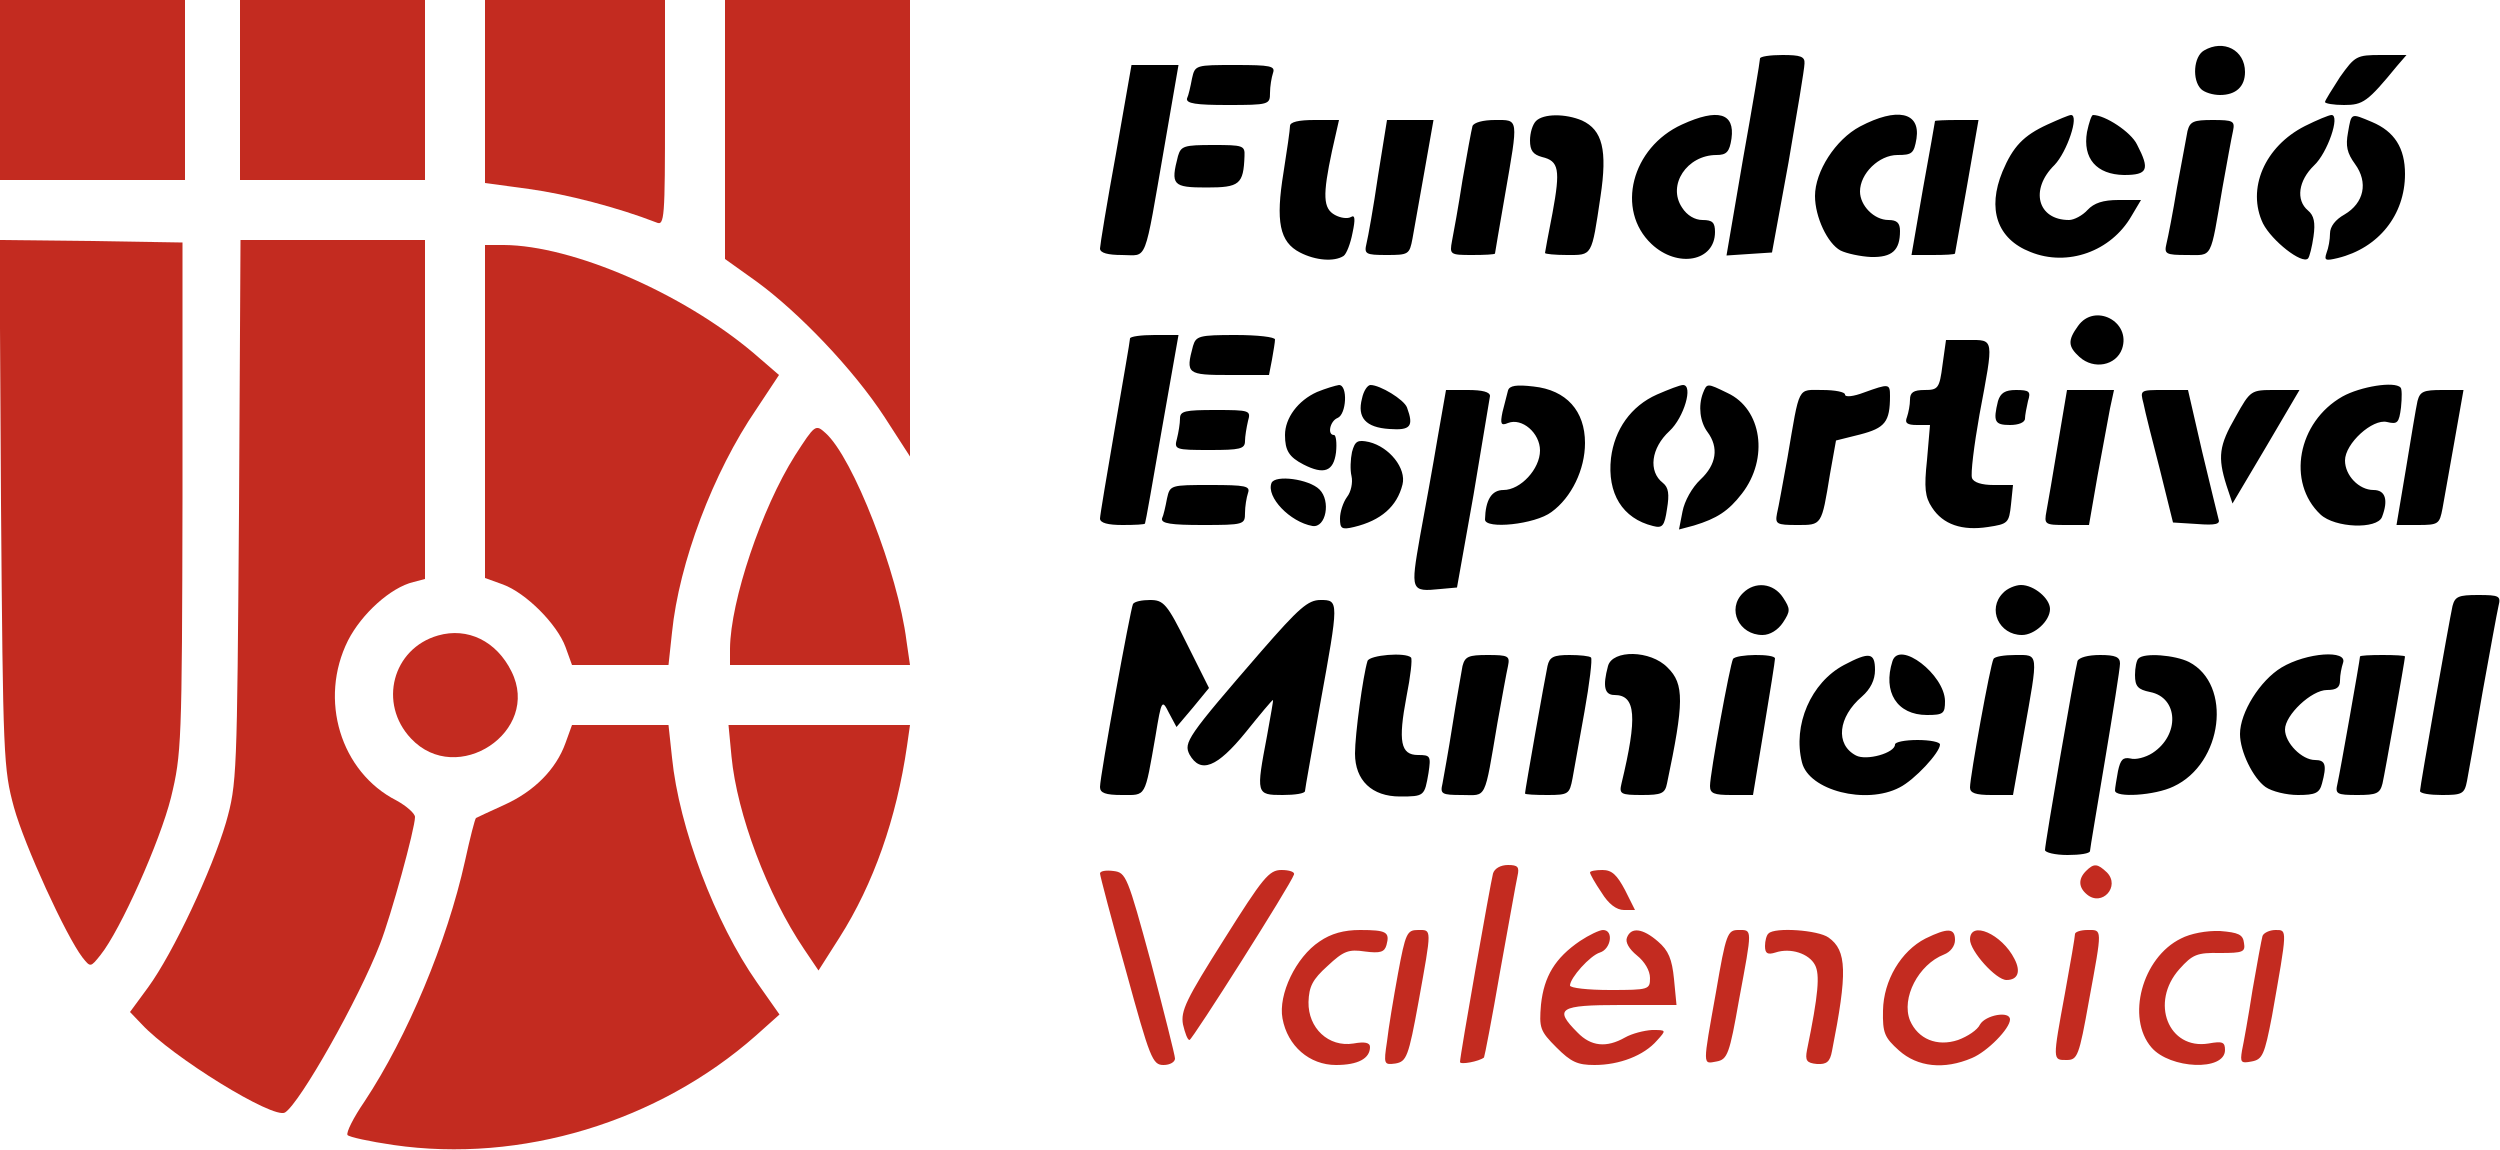 <svg xmlns="http://www.w3.org/2000/svg" width="666.667" height="306.667" version="1.0" viewBox="0 0 500 230"><path fill="#c32b20" d="M0 18v18h37V0H0v18zM48 18v18h37V0H48v18zM97 18.3v18.3l8.8 1.2c7.4 1 17.8 3.7 25.5 6.7 1.6.7 1.7-.8 1.7-21.9V0H97v18.3zM145 25.9v25.9l6.3 4.5c8.5 6.2 19.4 17.6 25.6 27.1l5.1 7.9V0h-37v25.9z"/><path d="M440.8 10.1c-2.1 1.2-2.4 5.9-.6 7.7.7.7 2.4 1.2 3.8 1.2 3.2 0 5-1.7 5-4.6 0-4.4-4.3-6.6-8.2-4.3zM352 11.7c0 .5-1.5 9.5-3.4 20.1l-3.3 19.3 4.5-.3 4.6-.3 3.3-18c1.7-9.9 3.2-18.8 3.2-19.8.1-1.4-.8-1.7-4.4-1.7-2.5 0-4.5.3-4.5.7zM468 15.4c-1.6 2.5-3 4.7-3 5 0 .3 1.7.6 3.8.6 3.8 0 4.7-.6 10.6-7.8l1.9-2.2h-5.1c-4.9 0-5.2.2-8.2 4.4zM223.2 30.7c-1.8 9.8-3.2 18.4-3.2 19 0 .9 1.6 1.3 4.4 1.3 5.2 0 4.3 2.3 8.5-21.8l2.8-16.2h-9.4l-3.1 17.7zM238.4 15.7c-.3 1.6-.7 3.4-1 4-.2 1 1.8 1.3 8.1 1.3 8.3 0 8.5-.1 8.5-2.4 0-1.3.3-3.1.6-4 .5-1.4-.5-1.6-7.5-1.6-8 0-8.1 0-8.7 2.7zM307.2 24.2c-.7.7-1.2 2.4-1.2 3.9 0 2 .6 2.8 2.4 3.3 3.4.8 3.7 2.5 2.1 11.2-.8 4.1-1.5 7.8-1.5 8 0 .2 2 .4 4.4.4 5.1 0 4.9.4 6.7-11.7 1.4-9.3.4-13.3-3.7-15.2-3.3-1.4-7.7-1.4-9.2.1zM336.4 24.9c-10.1 4.6-13.3 17.1-6.1 23.9 5.2 4.9 12.7 3.5 12.7-2.4 0-1.9-.5-2.4-2.5-2.4-1.5 0-3.1-.9-4.1-2.5-3-4.5 1-10.5 6.9-10.5 2 0 2.6-.6 3-3.3.7-5.1-2.7-6.1-9.9-2.8zM372 25.3c-4.9 2.6-9 9-9 13.9 0 4.2 2.5 9.5 5.1 10.9 1.2.6 4 1.2 6.1 1.3 4.2.1 5.8-1.3 5.8-5.2 0-1.6-.6-2.2-2.3-2.2-2.9 0-5.7-2.9-5.7-5.7 0-3.6 3.8-7.3 7.5-7.3 2.9 0 3.3-.3 3.8-3.3.8-5.3-3.9-6.3-11.3-2.4zM409.5 24.9c-4.8 2.2-6.9 4.4-9 9.4-3.1 7.5-1.1 13.5 5.6 16.1 7.4 3 16.1-.1 20.2-7.2l1.9-3.2h-4.5c-3.1 0-4.9.6-6.2 2-1 1.1-2.7 2-3.7 2-6.3 0-7.9-6.1-2.9-11 2.5-2.6 5-10 3.3-10-.4 0-2.5.9-4.7 1.9z"/><path d="M417.4 26.4c-.9 5.3 1.9 8.5 7.4 8.6 4.8 0 5.2-1.1 2.6-6.1-1.2-2.5-6.4-5.9-8.8-5.9-.3 0-.8 1.5-1.2 3.4zM461 25.2c-8.1 4.1-11.7 12.6-8.4 19.5 1.8 3.5 7.8 8.2 9 7 .3-.3.8-2.3 1.1-4.4.4-2.8.1-4.2-1.1-5.2-2.5-2.1-1.9-6 1.2-9 2.7-2.5 5.3-10.1 3.5-10.1-.5 0-2.9 1-5.3 2.2zM469.6 26.5c-.5 2.7-.2 4.1 1.4 6.3 2.7 3.7 1.8 7.8-2.1 10.1-1.8 1-2.9 2.4-2.9 3.8 0 1.2-.3 2.9-.7 3.9-.5 1.5-.2 1.6 2.3 1 8.1-2 13.4-8.6 13.4-16.8 0-5.2-2.1-8.5-6.6-10.4-4.3-1.8-4.1-1.9-4.8 2.1zM258 25.2c0 .7-.6 4.9-1.3 9.3-1.6 9.8-.8 13.9 3.3 16 3.1 1.6 6.8 1.9 8.7.7.6-.4 1.4-2.5 1.8-4.6.6-2.8.5-3.7-.3-3.2-.7.4-2.1.2-3.2-.4-2.4-1.3-2.5-3.9-.6-12.8l1.4-6.2h-4.9c-3.2 0-4.9.4-4.9 1.2zM275.6 35.2c-.9 6.2-2 12.3-2.3 13.5-.5 2.1-.2 2.3 4 2.3 4.4 0 4.6-.1 5.2-3.3.3-1.7 1.4-7.8 2.4-13.5l1.8-10.2h-9.3l-1.8 11.2zM294.5 25.2c-.2.7-1.1 5.6-2 10.8-.8 5.2-1.8 10.7-2.1 12.2-.5 2.7-.4 2.8 4 2.8 2.5 0 4.6-.1 4.6-.3 0-.1.9-5.4 2-11.7 2.7-15.6 2.8-15-2-15-2.4 0-4.2.5-4.5 1.2zM387 24.2c0 .2-1.1 6.3-2.4 13.5L382.3 51h4.3c2.4 0 4.4-.1 4.4-.3 0-.1 1.1-6.2 2.4-13.5l2.3-13.2h-4.3c-2.4 0-4.4.1-4.4.2zM437.5 26.2c-.2 1.3-1.2 6.3-2.1 11.3-.8 4.9-1.8 10-2.1 11.2-.5 2.1-.2 2.3 4.1 2.3 5.2 0 4.6 1.1 7.1-13.5.9-5 1.8-10 2.1-11.3.4-2 .1-2.2-4.1-2.2-3.8 0-4.5.3-5 2.2zM235.6 31.2c-1.5 5.8-1.1 6.3 5.7 6.3 6.6 0 7.4-.6 7.6-6.3.1-2.1-.3-2.2-6.3-2.2-5.8 0-6.4.2-7 2.2z"/><path fill="#c32b20" d="M.2 100.7c.4 50.7.5 53.1 2.6 60.8 2.1 7.6 10.4 25.7 13.7 30 1.6 2 1.6 2 3.6-.5 4-5 11.9-22.7 14.1-31.5 2.1-8.7 2.2-10.7 2.3-60v-51l-18.3-.3L-.1 48l.3 52.7z"/><path fill="#c32b20" d="M47.8 102.2c-.4 53-.4 54.5-2.6 62.3-2.8 9.5-10.5 26-15.6 33l-3.6 4.9 2.3 2.4c6.1 6.6 26.4 19.1 28.7 17.7 3-1.9 14.7-22.6 19-33.7 2.2-5.6 7-23.1 7-25.4 0-.7-1.7-2.2-3.7-3.3-11.2-5.7-15.6-20.2-9.7-32 2.7-5.3 8.5-10.6 13.1-11.7l2.3-.6V48H48.1l-.3 54.2zM97 82.3v33.3l3.6 1.3c4.6 1.7 10.8 7.9 12.5 12.5l1.3 3.6H133.7l.7-6.5c1.4-13.9 8.2-32 16.9-44.7l4.5-6.8-5.1-4.4c-14.2-12-36.2-21.5-49.9-21.6H97v33.3z"/><path d="M415.6 65.2c-2.1 2.9-2 4.1.3 6.2 2.9 2.6 7.3 1.7 8.5-1.6 1.9-5.5-5.5-9.3-8.8-4.6zM226 67.7c0 .5-1.4 8.4-3 17.8-1.6 9.3-3 17.6-3 18.2 0 .9 1.6 1.3 4.5 1.3 2.5 0 4.5-.1 4.5-.3.1-.1 1.6-8.6 3.4-19l3.3-18.7h-4.8c-2.7 0-4.9.3-4.9.7zM238.6 69.2c-1.5 5.6-1.2 5.8 7.3 5.8h7.9l.6-3.1c.3-1.7.6-3.5.6-4s-3.5-.9-7.9-.9c-7.3 0-7.9.2-8.5 2.2zM388.5 73c-.6 4.7-.9 5-3.6 5-2.2 0-2.9.5-2.9 1.9 0 1.1-.3 2.6-.6 3.5-.5 1.2 0 1.6 2 1.6h2.6l-.6 7c-.6 5.6-.4 7.4 1 9.5 2.2 3.4 6 4.7 11.2 3.9 4-.6 4.2-.8 4.6-4.5l.4-3.9h-3.9c-2.3 0-4-.5-4.3-1.4-.3-.8.4-6.5 1.5-12.7 2.9-15.5 3-14.9-2.3-14.9h-4.4l-.7 5zM263.4 78.4c-3.8 1.7-6.4 5.2-6.4 8.6 0 3.1.8 4.4 3.7 5.9 4.1 2.1 6 1.4 6.5-2.4.2-1.9 0-3.5-.4-3.5-1.4 0-.8-2.8.7-3.4 1.8-.7 2.1-6.6.3-6.6-.7.1-2.7.7-4.4 1.4zM272.4 79.7c-1 3.8.7 5.8 5.5 6.1 4.2.3 4.9-.5 3.5-4.3-.6-1.6-5.4-4.5-7.3-4.5-.6 0-1.4 1.2-1.7 2.7zM301.6 78.1c-.2.8-.7 2.7-1.1 4.3-.5 2.4-.3 2.8 1.1 2.2 2.8-1.1 6.4 2 6.4 5.5 0 3.7-3.9 7.9-7.3 7.9-2.4 0-3.6 2-3.7 5.9 0 2 10 1 13.3-1.5 4-2.9 6.7-8.5 6.7-13.8 0-6.4-3.7-10.6-10.3-11.3-3.4-.4-4.8-.2-5.1.8zM331.4 78.9c-5.2 2.3-8.5 7-9.2 12.7-.8 7.1 2.3 12.1 8.4 13.6 1.9.5 2.3 0 2.8-3.4.5-3 .3-4.3-.8-5.2-3-2.3-2.4-7 1.3-10.4 2.9-2.7 4.8-9.2 2.7-9.2-.6 0-2.9.9-5.2 1.9zM340.6 78.6c-1 2.6-.6 5.8.9 7.8 2.3 3.1 1.8 6.5-1.4 9.5-1.7 1.6-3.2 4.3-3.6 6.4l-.7 3.6 3-.8c4.6-1.4 6.9-2.9 9.6-6.4 5.4-7 4-16.9-2.9-20.1-4.1-2-4.1-2-4.9 0zM372.8 78.5c-2.1.8-3.8 1-3.8.4 0-.5-2-.9-4.5-.9-5.1 0-4.5-1.1-7 13.5-.9 4.9-1.8 10-2.1 11.2-.4 2.1-.1 2.3 4 2.3 5 0 4.9.2 6.6-10.2l1.2-6.7 4.8-1.2c5-1.3 6-2.5 6-7.7 0-2.5-.2-2.5-5.2-.7zM468.5 79.3c-9 5.1-11.2 17.2-4.4 23.6 2.9 2.7 11.3 3 12.3.5 1.3-3.4.7-5.4-1.7-5.4-2.9 0-5.7-2.9-5.7-5.9 0-3.4 5.5-8.4 8.4-7.7 2.1.5 2.4.2 2.8-2.9.2-2 .2-3.8-.1-4-1.2-1.3-8-.2-11.6 1.8zM287.5 87.7c-.9 5.4-2.5 14.2-3.5 19.6-1.9 10.9-1.9 11.1 4.1 10.5l3.3-.3 3.3-18.5c1.7-10.2 3.2-19.1 3.3-19.8 0-.8-1.5-1.2-4.4-1.2h-4.4l-1.7 9.7z"/><path d="M399.6 80.2c-1 4.1-.7 4.8 2.4 4.8 1.7 0 3-.5 3-1.3 0-.6.3-2.2.6-3.5.6-1.9.3-2.2-2.4-2.2-2.2 0-3.1.6-3.6 2.2zM411.6 88.7c-1 6-2 12-2.3 13.5-.5 2.7-.4 2.8 4 2.8h4.5l1.7-9.8c1-5.3 2.1-11.4 2.5-13.5l.8-3.7h-9.4l-1.8 10.7zM428.7 80.7c.3 1.6 1.8 7.5 3.3 13.3l2.6 10.5 4.8.3c3.8.3 4.7 0 4.3-1-.2-.8-1.7-6.9-3.3-13.6L437.6 78h-4.8c-4.8 0-4.8 0-4.1 2.7zM447.1 83.4c-3.3 5.7-3.6 8-1.8 13.7l1.2 3.6 6.7-11.3 6.7-11.4H455c-4.8 0-4.9 0-7.9 5.4zM483.5 80.2c-.3 1.3-1.3 7.4-2.3 13.5l-1.9 11.3h4.3c4.1 0 4.3-.2 4.9-3.3.3-1.7 1.4-7.8 2.4-13.5l1.8-10.2h-4.3c-3.7 0-4.4.3-4.9 2.2zM236 83.7c0 1-.3 2.8-.6 4-.6 2.2-.4 2.3 6.5 2.3 6.1 0 7.1-.2 7.1-1.8 0-.9.3-2.7.6-4 .6-2.1.4-2.2-6.5-2.2-6.1 0-7.1.2-7.1 1.7z"/><path fill="#c32b20" d="M159 91.1c-6.7 10.6-12.9 29.1-13 38.6v3.3h36l-.7-4.8c-1.7-13.6-10.7-36.7-16.2-41.6-2-1.8-2.1-1.7-6.1 4.5z"/><path d="M270.4 90.4c-.3 1.4-.4 3.6-.1 4.8.3 1.3-.1 3.2-.9 4.2-.8 1.1-1.4 3-1.4 4.3 0 2 .3 2.3 2.8 1.7 5.4-1.3 8.6-4.1 9.7-8.5.8-3.2-2.6-7.5-6.7-8.5-2.3-.5-2.8-.2-3.4 2zM254.3 96.6c-1.1 2.8 3.7 7.8 8.2 8.6 2.7.4 3.7-5 1.4-7.3-2.1-2.1-8.9-3-9.6-1.3zM233.4 99.7c-.3 1.6-.7 3.4-1 4-.2 1 1.8 1.3 8.1 1.3 8.3 0 8.5-.1 8.5-2.4 0-1.3.3-3.1.6-4 .5-1.4-.5-1.6-7.5-1.6-8 0-8.1 0-8.7 2.7zM348.6 118.6c-3.3 3.2-.8 8.4 3.9 8.4 1.5 0 3.1-1 4.1-2.5 1.5-2.3 1.5-2.7 0-5-1.9-2.9-5.6-3.3-8-.9zM400.6 118.6c-3.2 3.2-.8 8.4 3.8 8.4 2.5 0 5.6-2.8 5.6-5.2 0-2.1-3.2-4.8-5.8-4.8-1.1 0-2.8.7-3.6 1.6zM490.5 121.2c-.7 3.2-6.5 36.1-6.5 37 0 .5 2 .8 4.4.8 4 0 4.5-.2 5-2.8.3-1.5 1.7-9.5 3.1-17.7 1.5-8.3 2.9-16 3.2-17.3.5-2 .2-2.2-4.1-2.2-3.9 0-4.6.3-5.1 2.2zM226.6 120.8c-.5.9-6.6 34.4-6.6 36.6 0 1.2 1.1 1.6 4.4 1.6 4.9 0 4.5.7 6.7-11.8 1.2-7.3 1.3-7.4 2.7-4.6l1.5 2.8 3.3-3.9 3.2-3.9-4.4-8.8c-4-8.1-4.7-8.8-7.4-8.8-1.6 0-3.1.3-3.4.8zM252.3 130.2c-14.9 17.2-15.6 18.3-14.4 20.7 2.2 3.9 5.5 2.6 11.2-4.4 2.9-3.6 5.3-6.5 5.5-6.5.1 0-.5 3.3-1.2 7.2-2.2 11.6-2.2 11.8 3.1 11.8 2.5 0 4.5-.3 4.5-.8 0-.4 1.4-8.1 3-17.2 3.8-20.9 3.8-21 .1-21-2.5 0-4.3 1.6-11.8 10.2z"/><path fill="#c32b20" d="M87.6 127.1c-9.1 2.6-12 13.6-5.4 20.6 9.2 9.8 26.1-1.4 20.1-13.4-3-6.1-8.8-8.9-14.7-7.2z"/><path d="M273.5 132.2c-.9 2.9-2.5 14.7-2.5 18.5 0 5.4 3.4 8.6 9 8.6 4.9 0 4.9-.1 5.7-4.7.5-3.4.4-3.6-2.1-3.6-3.5 0-4-2.7-2.3-11.7.8-4 1.2-7.5.9-7.8-1.1-1.1-8.3-.5-8.7.7zM292.5 133.2c-.2 1.3-1.2 6.6-2 11.8-.8 5.2-1.8 10.5-2 11.7-.5 2.1-.2 2.3 3.9 2.3 5 0 4.4 1.4 7.1-14.5.9-5 1.8-10 2.1-11.3.4-2 .1-2.2-4.1-2.2-3.8 0-4.5.3-5 2.2zM309.5 133.2c-.5 2.3-4.5 24.9-4.5 25.5 0 .2 2 .3 4.5.3 4.2 0 4.4-.2 5-3.3.3-1.7 1.4-7.8 2.4-13.4 1-5.6 1.6-10.5 1.3-10.8-.3-.3-2.2-.5-4.3-.5-3.2 0-4 .4-4.4 2.2zM321.6 133.2c-1.1 4.1-.7 5.8 1.3 5.8 4.3 0 4.6 4.4 1.4 17.7-.5 2.1-.2 2.3 4.1 2.3 3.9 0 4.6-.3 5-2.3 3.4-16.2 3.5-19.9.1-23.2-3.4-3.5-11-3.6-11.9-.3zM346.6 131.8c-.6 1.1-4.6 22.9-4.6 25.4 0 1.5.8 1.8 4.3 1.8h4.3l2.2-13.3c1.2-7.2 2.2-13.5 2.2-14 0-1-7.8-.9-8.4.1zM368.8 133c-6.6 3.5-10.3 12-8.4 19.5 1.4 5.6 12.8 8.5 19.5 5 3-1.5 8.1-7 8.1-8.6 0-.5-2-.9-4.5-.9s-4.5.4-4.5.9c0 1.7-5.7 3.3-7.8 2.2-4.2-2.2-3.6-7.7 1.2-11.8 1.7-1.5 2.6-3.3 2.6-5.3 0-3.5-1.1-3.7-6.2-1z"/><path d="M378.5 132.2c-2 6.2.9 10.8 6.9 10.8 3.3 0 3.6-.3 3.6-2.8-.1-5.3-9.1-12.2-10.5-8zM398.7 131.8c-.6.9-4.7 23.5-4.7 25.7 0 1.1 1.1 1.5 4.3 1.5h4.3l2.2-12.4c2.9-16.3 3-15.6-1.7-15.6-2.2 0-4.2.3-4.4.8zM415.5 132.2c-.5 1.7-6.5 36.5-6.5 37.8 0 .5 2 1 4.5 1s4.5-.3 4.5-.8c0-.4 1.4-8.6 3-18.2s3-18.3 3-19.3c0-1.3-.9-1.7-4-1.7-2.4 0-4.2.5-4.5 1.2zM427.7 131.7c-.4.3-.7 1.9-.7 3.3 0 2.3.6 2.9 3 3.4 5.7 1.1 6 8.6.5 12.2-1.4.9-3.4 1.4-4.4 1.1-1.5-.3-2 .2-2.5 2.5-.3 1.7-.6 3.4-.6 3.9 0 1.5 8 1 11.7-.8 9.9-4.6 11.8-20.4 3.1-24.9-2.8-1.4-9-1.9-10.1-.7zM456.3 133.5c-4.3 2.6-8.3 9-8.3 13.3 0 3.5 2.6 8.8 5.1 10.6 1.3.9 4.2 1.6 6.5 1.6 3.5 0 4.3-.4 4.8-2.3 1-3.7.7-4.7-1.4-4.7-2.6 0-6-3.4-6-6.1 0-2.9 5.3-7.9 8.4-7.9 1.9 0 2.6-.5 2.6-1.9 0-1.1.3-2.6.6-3.5 1-2.7-7.3-2.1-12.3.9zM472 131.3c0 .6-4 23.2-4.5 25.4-.5 2.1-.2 2.3 4 2.3 3.8 0 4.5-.3 5-2.3.5-2.2 4.5-24.8 4.5-25.4 0-.2-2-.3-4.5-.3s-4.5.1-4.5.3z"/><path fill="#c32b20" d="M113.1 148.6c-1.9 5.3-6.3 9.7-12.3 12.4-2.9 1.3-5.4 2.5-5.6 2.6-.2.1-1.2 4-2.2 8.6-3.6 16.2-11.5 35.1-20.1 48.1-2.2 3.2-3.7 6.2-3.4 6.7.3.4 4.4 1.3 9.2 2 25.5 3.7 52.9-4.6 72.5-21.9l4.7-4.2-4.5-6.4c-8.4-12-15.6-31-17-45l-.7-6.5H114.4l-1.3 3.6zM146.3 151.3c1.1 11.5 7.2 27.7 14.5 38.5l2.9 4.3 4.2-6.6c6.8-10.7 11.4-23.8 13.5-38.3l.6-4.2h-36.3l.6 6.3zM298.6 174.7c-.5 1.9-6.6 36.4-6.6 37.7 0 .6 3.8-.1 4.8-.9.1-.1 1.6-7.8 3.2-17.1 1.7-9.3 3.2-17.9 3.5-19.2.4-1.8.1-2.2-1.9-2.2-1.5 0-2.7.7-3 1.7zM417.2 174.2c-1.6 1.6-1.5 3.3.2 4.7 3 2.5 6.7-1.6 4-4.4-1.9-1.8-2.6-1.9-4.2-.3zM220 174.7c0 .4 2.3 9.2 5.2 19.5 4.8 17.5 5.3 18.8 7.5 18.8 1.3 0 2.3-.6 2.3-1.3 0-.6-2.2-9.3-4.8-19.2-4.7-17.3-5-18-7.5-18.3-1.5-.2-2.7 0-2.7.5zM244.8 187.9c-7.6 12-8.7 14.3-8.2 17 .4 1.7.9 3.1 1.3 3.1.6-.1 20.2-31 20.9-33.1.2-.5-.9-.9-2.5-.9-2.5 0-3.7 1.5-11.5 13.9zM318 174.5c0 .3 1 2.1 2.3 4 1.4 2.3 3 3.5 4.5 3.5h2.2l-2-4c-1.6-3-2.6-4-4.5-4-1.4 0-2.5.2-2.5.5zM263.9 188.3c-4.7 3.1-8.3 10.6-7.4 15.4 1 5.5 5.4 9.3 10.7 9.3 4.4 0 6.8-1.3 6.8-3.6 0-.9-1.1-1.1-3.3-.7-5 .8-9.1-3.1-9-8.3.1-3.1.8-4.5 3.8-7.2 3.2-3 4.2-3.4 7.5-2.9 3.1.4 3.9.1 4.3-1.3.7-2.6 0-3-5.3-3-3.2 0-5.8.7-8.1 2.3zM279.6 194.7c-.9 4.9-1.9 10.9-2.2 13.6-.7 4.6-.6 4.7 1.7 4.4 2.2-.4 2.6-1.3 4.6-12.3 2.7-15 2.7-14.4-.1-14.4-2.2 0-2.5.6-4 8.7zM316 188.2c-5 3.4-7.2 7.1-7.8 12.7-.4 4.7-.2 5.3 3.1 8.6 2.9 2.9 4.2 3.5 7.6 3.5 5 0 9.9-1.9 12.5-4.9 1.9-2.1 1.9-2.1-1-2.1-1.6.1-4 .7-5.4 1.5-3.7 2.1-6.8 1.8-9.5-1-4.8-4.8-3.7-5.5 8.6-5.5h11.2l-.5-5.2c-.4-4-1.1-5.7-3.2-7.5-3.1-2.7-5.4-2.9-6.2-.8-.4.9.4 2.3 2 3.6 1.5 1.2 2.6 3 2.6 4.5 0 2.3-.2 2.4-8 2.4-4.4 0-8-.4-8-.9 0-1.5 4-6 6-6.6 2.2-.7 2.8-4.5.6-4.5-.7 0-2.8 1-4.6 2.2zM343.2 198.4c-2.7 15.1-2.7 14.4.1 13.9 2.2-.4 2.6-1.5 4.5-12.3 2.7-14.5 2.7-14-.1-14-2.2 0-2.5.7-4.5 12.4zM353.7 186.7c-.4.3-.7 1.5-.7 2.5 0 1.5.5 1.8 2.1 1.3 3-1 6.7.2 7.9 2.5 1 1.9.7 5.8-1.6 17-.4 2.1-.1 2.6 2 2.8 1.9.1 2.6-.4 3-2.6 3.1-15.7 3-20.1-.7-22.7-2.1-1.5-10.8-2.1-12-.8zM385.1 187.7c-4.9 2.5-8.4 8.4-8.5 14.4-.1 4.5.3 5.4 3.2 8 3.7 3.3 9 3.9 14.6 1.5 3.1-1.3 7.6-5.9 7.6-7.7 0-1.8-4.9-.9-6 1-.5 1.1-2.5 2.4-4.4 3.1-4.2 1.4-8-.2-9.6-3.9-1.8-4.5 1.7-11.2 6.8-13.2 1.3-.5 2.2-1.7 2.2-2.9 0-2.4-1.4-2.5-5.9-.3zM394 187.9c0 2.3 5.2 8.1 7.3 8.1 2.3 0 2.9-1.7 1.6-4.2-2.5-5-8.9-7.8-8.9-3.9zM415 186.8c0 .5-.9 5.8-2 11.8-2.5 13.6-2.5 13.4.3 13.4 2.2 0 2.5-.7 4.5-11.9 2.7-14.7 2.7-14.1-.3-14.1-1.4 0-2.5.4-2.5.8zM436.2 187.7c-7.8 3.8-11 15.9-5.9 21.8 3.7 4.3 14.7 4.8 14.7.5 0-1.6-.5-1.8-3.3-1.3-8 1.3-11.8-8.2-5.8-14.9 2.6-2.9 3.5-3.3 8.1-3.2 4.6 0 5.1-.2 4.8-2-.2-1.7-1.1-2.1-4.8-2.4-2.7-.1-5.9.5-7.8 1.5zM452.5 187.2c-.2.7-1.1 5.6-2 10.8-.8 5.2-1.8 10.7-2.1 12.1-.4 2.4-.2 2.6 1.9 2.2 2.2-.4 2.6-1.3 4.1-9.1 3.1-17.6 3.1-17.2.7-17.2-1.2 0-2.4.6-2.6 1.2z"/></svg>